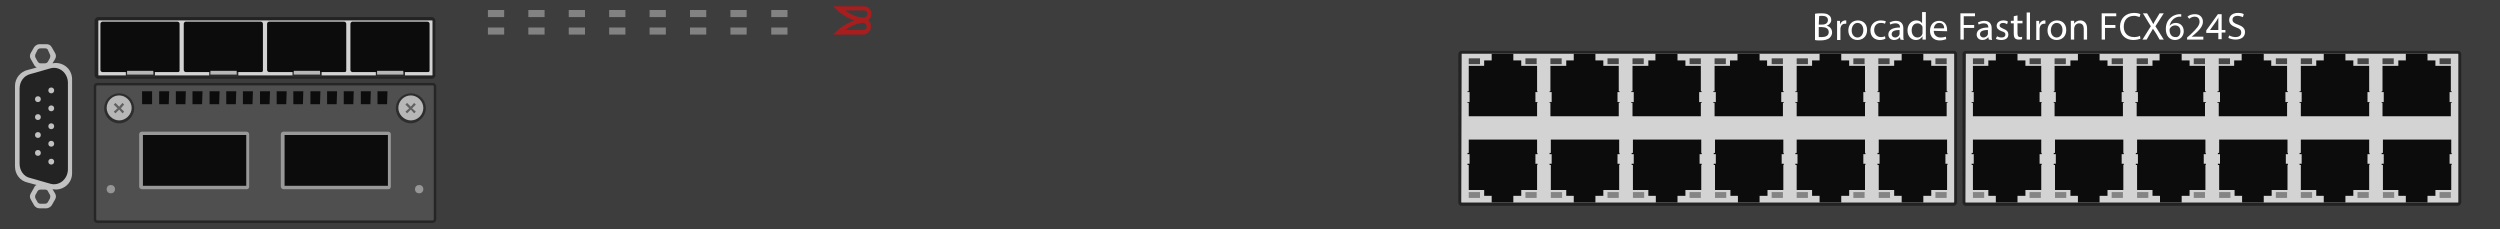 <?xml version="1.0" encoding="utf-8"?>
<!-- Copyright 2022 Virtual Console LLC. All rights reserved. Generator: Adobe Illustrator 26.0.2, SVG Export Plug-In . SVG Version: 6.00 Build 0)  -->
<svg version="1.1" id="Brocade_FCX624S-PREM" xmlns="http://www.w3.org/2000/svg" xmlns:xlink="http://www.w3.org/1999/xlink"
	 x="0px" y="0px" viewBox="0 0 600 55" style="enable-background:new 0 0 600 55;" xml:space="preserve">
<!-- Created by Evgenia -->
<style type="text/css">
	.st0{fill:#3D3D3D;}
	.st1{fill:#D3D3D3;}
	.st2{fill:#232323;}
	.st3{fill:#0C0C0C;}
	.st4{fill:#474747;}
	.st5{fill:#848484;}
	.st6{fill:#2B2B2B;}
	.st7{fill:#B7B7B7;}
	.st8{fill:#C1C1C1;}
	.st9{fill:#444444;}
	.st10{fill:#828282;}
	.st11{fill:#A81D1D;}
	.st12{fill:#FFFFFF;}
	.st13{fill:#4F4F4F;}
	.st14{fill:#262626;}
	.st15{fill:#2D2D2D;}
	.st16{fill:#606060;}
	.st17{fill:#999999;}
	.st18{fill:#969696;}
</style>
<g>
	<rect class="st0" width="600" height="55"/>
	<g>
		<g>
			<path class="st1" d="M468.8,49h-118c-0.3,0-0.5-0.2-0.5-0.5V13c0-0.3,0.2-0.5,0.5-0.5h118.1c0.3,0,0.5,0.2,0.5,0.5v35.5
				C469.3,48.8,469.1,49,468.8,49z"/>
			<path class="st2" d="M468.8,49.4h-118c-0.5,0-0.8-0.4-0.8-0.8V13c0-0.5,0.4-0.8,0.8-0.8h118.1c0.5,0,0.8,0.4,0.8,0.8v35.5
				C469.7,49,469.3,49.4,468.8,49.4z M350.8,12.9C350.7,12.9,350.7,13,350.8,12.9l-0.1,35.6c0,0.1,0.1,0.1,0.1,0.1h118.1
				c0.1,0,0.1-0.1,0.1-0.1V13c0-0.1-0.1-0.1-0.1-0.1H350.8z"/>
		</g>
		<g>
			<g>
				<polygon class="st3" points="467.2,22.1 467.4,22.1 467.4,21.9 467.2,21.9 467.2,15.8 463.5,15.8 463.5,14.5 461.6,14.5 
					461.6,12.9 456.4,12.9 456.4,14.5 454.6,14.5 454.6,15.8 450.8,15.8 450.8,21.9 450.6,21.9 450.6,22.1 450.8,22.1 451.1,22.1 
					451.1,24.5 450.6,24.5 450.6,24.7 450.8,24.7 450.8,27.9 467.2,27.9 467.2,24.7 467.4,24.7 467.4,24.5 466.9,24.5 466.9,22.1 
									"/>
				<g>
					<rect x="450.8" y="14" class="st4" width="2.7" height="1.4"/>
					<rect x="464.5" y="14" class="st4" width="2.7" height="1.4"/>
				</g>
			</g>
			<g>
				<polygon class="st3" points="447.6,22.1 447.7,22.1 447.7,21.9 447.6,21.9 447.6,15.8 443.8,15.8 443.8,14.5 441.9,14.5 
					441.9,12.9 436.7,12.9 436.7,14.5 434.9,14.5 434.9,15.8 431.2,15.8 431.2,21.9 430.9,21.9 430.9,22.1 431.2,22.1 431.4,22.1 
					431.4,24.5 430.9,24.5 430.9,24.7 431.2,24.7 431.2,27.9 447.6,27.9 447.6,24.7 447.7,24.7 447.7,24.5 447.2,24.5 447.2,22.1 
									"/>
				<g>
					<rect x="431.2" y="14" class="st4" width="2.7" height="1.4"/>
					<rect x="444.8" y="14" class="st4" width="2.7" height="1.4"/>
				</g>
			</g>
			<g>
				<polygon class="st3" points="427.9,22.1 428.1,22.1 428.1,21.9 427.9,21.9 427.9,15.8 424.1,15.8 424.1,14.5 422.3,14.5 
					422.3,12.9 417,12.9 417,14.5 415.2,14.5 415.2,15.8 411.5,15.8 411.5,21.9 411.2,21.9 411.2,22.1 411.5,22.1 411.8,22.1 
					411.8,24.5 411.2,24.5 411.2,24.7 411.5,24.7 411.5,27.9 427.9,27.9 427.9,24.7 428.1,24.7 428.1,24.5 427.5,24.5 427.5,22.1 
									"/>
				<g>
					<rect x="411.5" y="14" class="st4" width="2.7" height="1.4"/>
					<rect x="425.2" y="14" class="st4" width="2.7" height="1.4"/>
				</g>
			</g>
			<g>
				<polygon class="st3" points="408.2,22.1 408.4,22.1 408.4,21.9 408.2,21.9 408.2,15.8 404.5,15.8 404.5,14.5 402.6,14.5 
					402.6,12.9 397.3,12.9 397.3,14.5 395.6,14.5 395.6,15.8 391.8,15.8 391.8,21.9 391.5,21.9 391.5,22.1 391.8,22.1 392.1,22.1 
					392.1,24.5 391.5,24.5 391.5,24.7 391.8,24.7 391.8,27.9 408.2,27.9 408.2,24.7 408.4,24.7 408.4,24.5 407.8,24.5 407.8,22.1 
									"/>
				<g>
					<rect x="391.8" y="14" class="st4" width="2.7" height="1.4"/>
					<rect x="405.5" y="14" class="st4" width="2.7" height="1.4"/>
				</g>
			</g>
			<g>
				<polygon class="st3" points="388.5,22.1 388.7,22.1 388.7,21.9 388.5,21.9 388.5,15.8 384.8,15.8 384.8,14.5 382.9,14.5 
					382.9,12.9 377.7,12.9 377.7,14.5 375.9,14.5 375.9,15.8 372.1,15.8 372.1,21.9 371.9,21.9 371.9,22.1 372.1,22.1 372.4,22.1 
					372.4,24.5 371.9,24.5 371.9,24.7 372.1,24.7 372.1,27.9 388.5,27.9 388.5,24.7 388.7,24.7 388.7,24.5 388.2,24.5 388.2,22.1 
									"/>
				<g>
					<rect x="372.1" y="14" class="st4" width="2.7" height="1.4"/>
					<rect x="385.8" y="14" class="st4" width="2.7" height="1.4"/>
				</g>
			</g>
			<g>
				<polygon class="st3" points="368.9,22.1 369,22.1 369,21.9 368.9,21.9 368.9,15.8 365.1,15.8 365.1,14.5 363.2,14.5 363.2,12.9 
					358,12.9 358,14.5 356.2,14.5 356.2,15.8 352.5,15.8 352.5,21.9 352.2,21.9 352.2,22.1 352.5,22.1 352.7,22.1 352.7,24.5 
					352.2,24.5 352.2,24.7 352.5,24.7 352.5,27.9 368.9,27.9 368.9,24.7 369,24.7 369,24.5 368.5,24.5 368.5,22.1 				"/>
				<g>
					<rect x="352.5" y="14" class="st4" width="2.7" height="1.4"/>
					<rect x="366.1" y="14" class="st4" width="2.7" height="1.4"/>
				</g>
			</g>
		</g>
		<g>
			<g>
				<polygon class="st3" points="368.5,39.3 368.5,37 369,37 369,36.7 368.9,36.7 368.9,33.5 352.5,33.5 352.5,36.7 352.2,36.7 
					352.2,37 352.7,37 352.7,39.3 352.5,39.3 352.2,39.3 352.2,39.6 352.5,39.6 352.5,45.6 356.2,45.6 356.2,47 358,47 358,48.6 
					363.2,48.6 363.2,47 365.1,47 365.1,45.6 368.9,45.6 368.9,39.6 369,39.6 369,39.3 368.9,39.3 				"/>
				<g>
					<rect x="352.5" y="46.1" class="st5" width="2.7" height="1.4"/>
					<rect x="366.1" y="46.1" class="st5" width="2.7" height="1.4"/>
				</g>
			</g>
			<g>
				<polygon class="st3" points="388.2,39.3 388.2,37 388.7,37 388.7,36.7 388.6,36.7 388.6,33.5 372.2,33.5 372.2,36.7 371.9,36.7 
					371.9,37 372.4,37 372.4,39.3 372.2,39.3 371.9,39.3 371.9,39.6 372.2,39.6 372.2,45.6 375.9,45.6 375.9,47 377.7,47 
					377.7,48.6 382.9,48.6 382.9,47 384.8,47 384.8,45.6 388.6,45.6 388.6,39.6 388.7,39.6 388.7,39.3 388.6,39.3 				"/>
				<g>
					<rect x="372.2" y="46.1" class="st5" width="2.7" height="1.4"/>
					<rect x="385.8" y="46.1" class="st5" width="2.7" height="1.4"/>
				</g>
			</g>
			<g>
				<polygon class="st3" points="407.9,39.3 407.9,37 408.4,37 408.4,36.7 408.3,36.7 408.3,33.5 391.9,33.5 391.9,36.7 391.6,36.7 
					391.6,37 392.1,37 392.1,39.3 391.9,39.3 391.6,39.3 391.6,39.6 391.9,39.6 391.9,45.6 395.6,45.6 395.6,47 397.4,47 
					397.4,48.6 402.6,48.6 402.6,47 404.5,47 404.5,45.6 408.3,45.6 408.3,39.6 408.4,39.6 408.4,39.3 408.3,39.3 				"/>
				<g>
					<rect x="391.9" y="46.1" class="st5" width="2.7" height="1.4"/>
					<rect x="405.5" y="46.1" class="st5" width="2.7" height="1.4"/>
				</g>
			</g>
			<g>
				<polygon class="st3" points="427.6,39.3 427.6,37 428.1,37 428.1,36.7 428,36.7 428,33.5 411.6,33.5 411.6,36.7 411.3,36.7 
					411.3,37 411.8,37 411.8,39.3 411.6,39.3 411.3,39.3 411.3,39.6 411.6,39.6 411.6,45.6 415.3,45.6 415.3,47 417.1,47 
					417.1,48.6 422.3,48.6 422.3,47 424.2,47 424.2,45.6 428,45.6 428,39.6 428.1,39.6 428.1,39.3 428,39.3 				"/>
				<g>
					<rect x="411.6" y="46.1" class="st5" width="2.7" height="1.4"/>
					<rect x="425.2" y="46.1" class="st5" width="2.7" height="1.4"/>
				</g>
			</g>
			<g>
				<polygon class="st3" points="447.2,39.3 447.2,37 447.7,37 447.7,36.7 447.6,36.7 447.6,33.5 431.2,33.5 431.2,36.7 430.9,36.7 
					430.9,37 431.4,37 431.4,39.3 431.2,39.3 430.9,39.3 430.9,39.6 431.2,39.6 431.2,45.6 434.9,45.6 434.9,47 436.7,47 
					436.7,48.6 441.9,48.6 441.9,47 443.8,47 443.8,45.6 447.6,45.6 447.6,39.6 447.7,39.6 447.7,39.3 447.6,39.3 				"/>
				<g>
					<rect x="431.2" y="46.1" class="st5" width="2.7" height="1.4"/>
					<rect x="444.8" y="46.1" class="st5" width="2.7" height="1.4"/>
				</g>
			</g>
			<g>
				<polygon class="st3" points="466.9,39.3 466.9,37 467.4,37 467.4,36.7 467.3,36.7 467.3,33.5 450.9,33.5 450.9,36.7 450.6,36.7 
					450.6,37 451.1,37 451.1,39.3 450.9,39.3 450.6,39.3 450.6,39.6 450.9,39.6 450.9,45.6 454.6,45.6 454.6,47 456.4,47 
					456.4,48.6 461.6,48.6 461.6,47 463.5,47 463.5,45.6 467.3,45.6 467.3,39.6 467.4,39.6 467.4,39.3 467.3,39.3 				"/>
				<g>
					<rect x="450.9" y="46.1" class="st5" width="2.7" height="1.4"/>
					<rect x="464.5" y="46.1" class="st5" width="2.7" height="1.4"/>
				</g>
			</g>
		</g>
	</g>
	<g>
		<g>
			<path class="st1" d="M589.8,49h-118c-0.3,0-0.5-0.2-0.5-0.5V13c0-0.3,0.2-0.5,0.5-0.5h118.1c0.3,0,0.5,0.2,0.5,0.5v35.5
				C590.3,48.8,590.1,49,589.8,49z"/>
			<path class="st2" d="M589.8,49.4h-118c-0.5,0-0.8-0.4-0.8-0.8V13c0-0.5,0.4-0.8,0.8-0.8h118.1c0.5,0,0.8,0.4,0.8,0.8v35.5
				C590.7,49,590.3,49.4,589.8,49.4z M471.8,12.9C471.7,12.9,471.7,13,471.8,12.9l-0.1,35.6c0,0.1,0.1,0.1,0.1,0.1h118.1
				c0.1,0,0.1-0.1,0.1-0.1V13c0-0.1-0.1-0.1-0.1-0.1H471.8z"/>
		</g>
		<g>
			<g>
				<polygon class="st3" points="588.2,22.1 588.4,22.1 588.4,21.9 588.2,21.9 588.2,15.8 584.5,15.8 584.5,14.5 582.6,14.5 
					582.6,12.9 577.4,12.9 577.4,14.5 575.6,14.5 575.6,15.8 571.8,15.8 571.8,21.9 571.6,21.9 571.6,22.1 571.8,22.1 572.1,22.1 
					572.1,24.5 571.6,24.5 571.6,24.7 571.8,24.7 571.8,27.9 588.2,27.9 588.2,24.7 588.4,24.7 588.4,24.5 587.9,24.5 587.9,22.1 
									"/>
				<g>
					<rect x="571.8" y="14" class="st4" width="2.7" height="1.4"/>
					<rect x="585.5" y="14" class="st4" width="2.7" height="1.4"/>
				</g>
			</g>
			<g>
				<polygon class="st3" points="568.6,22.1 568.7,22.1 568.7,21.9 568.6,21.9 568.6,15.8 564.8,15.8 564.8,14.5 562.9,14.5 
					562.9,12.9 557.7,12.9 557.7,14.5 555.9,14.5 555.9,15.8 552.2,15.8 552.2,21.9 551.9,21.9 551.9,22.1 552.2,22.1 552.4,22.1 
					552.4,24.5 551.9,24.5 551.9,24.7 552.2,24.7 552.2,27.9 568.6,27.9 568.6,24.7 568.7,24.7 568.7,24.5 568.2,24.5 568.2,22.1 
									"/>
				<g>
					<rect x="552.2" y="14" class="st4" width="2.7" height="1.4"/>
					<rect x="565.8" y="14" class="st4" width="2.7" height="1.4"/>
				</g>
			</g>
			<g>
				<polygon class="st3" points="548.9,22.1 549.1,22.1 549.1,21.9 548.9,21.9 548.9,15.8 545.1,15.8 545.1,14.5 543.3,14.5 
					543.3,12.9 538,12.9 538,14.5 536.2,14.5 536.2,15.8 532.5,15.8 532.5,21.9 532.2,21.9 532.2,22.1 532.5,22.1 532.8,22.1 
					532.8,24.5 532.2,24.5 532.2,24.7 532.5,24.7 532.5,27.9 548.9,27.9 548.9,24.7 549.1,24.7 549.1,24.5 548.5,24.5 548.5,22.1 
									"/>
				<g>
					<rect x="532.5" y="14" class="st4" width="2.7" height="1.4"/>
					<rect x="546.2" y="14" class="st4" width="2.7" height="1.4"/>
				</g>
			</g>
			<g>
				<polygon class="st3" points="529.2,22.1 529.4,22.1 529.4,21.9 529.2,21.9 529.2,15.8 525.5,15.8 525.5,14.5 523.6,14.5 
					523.6,12.9 518.3,12.9 518.3,14.5 516.6,14.5 516.6,15.8 512.8,15.8 512.8,21.9 512.5,21.9 512.5,22.1 512.8,22.1 513.1,22.1 
					513.1,24.5 512.5,24.5 512.5,24.7 512.8,24.7 512.8,27.9 529.2,27.9 529.2,24.7 529.4,24.7 529.4,24.5 528.8,24.5 528.8,22.1 
									"/>
				<g>
					<rect x="512.8" y="14" class="st4" width="2.7" height="1.4"/>
					<rect x="526.5" y="14" class="st4" width="2.7" height="1.4"/>
				</g>
			</g>
			<g>
				<polygon class="st3" points="509.5,22.1 509.7,22.1 509.7,21.9 509.5,21.9 509.5,15.8 505.8,15.8 505.8,14.5 503.9,14.5 
					503.9,12.9 498.7,12.9 498.7,14.5 496.9,14.5 496.9,15.8 493.1,15.8 493.1,21.9 492.9,21.9 492.9,22.1 493.1,22.1 493.4,22.1 
					493.4,24.5 492.9,24.5 492.9,24.7 493.1,24.7 493.1,27.9 509.5,27.9 509.5,24.7 509.7,24.7 509.7,24.5 509.2,24.5 509.2,22.1 
									"/>
				<g>
					<rect x="493.1" y="14" class="st4" width="2.7" height="1.4"/>
					<rect x="506.8" y="14" class="st4" width="2.7" height="1.4"/>
				</g>
			</g>
			<g>
				<polygon class="st3" points="489.9,22.1 490,22.1 490,21.9 489.9,21.9 489.9,15.8 486.1,15.8 486.1,14.5 484.2,14.5 484.2,12.9 
					479,12.9 479,14.5 477.2,14.5 477.2,15.8 473.5,15.8 473.5,21.9 473.2,21.9 473.2,22.1 473.5,22.1 473.7,22.1 473.7,24.5 
					473.2,24.5 473.2,24.7 473.5,24.7 473.5,27.9 489.9,27.9 489.9,24.7 490,24.7 490,24.5 489.5,24.5 489.5,22.1 				"/>
				<g>
					<rect x="473.5" y="14" class="st4" width="2.7" height="1.4"/>
					<rect x="487.1" y="14" class="st4" width="2.7" height="1.4"/>
				</g>
			</g>
		</g>
		<g>
			<g>
				<polygon class="st3" points="489.5,39.3 489.5,37 490,37 490,36.7 489.9,36.7 489.9,33.5 473.5,33.5 473.5,36.7 473.2,36.7 
					473.2,37 473.7,37 473.7,39.3 473.5,39.3 473.2,39.3 473.2,39.6 473.5,39.6 473.5,45.6 477.2,45.6 477.2,47 479,47 479,48.6 
					484.2,48.6 484.2,47 486.1,47 486.1,45.6 489.9,45.6 489.9,39.6 490,39.6 490,39.3 489.9,39.3 				"/>
				<g>
					<rect x="473.5" y="46.1" class="st5" width="2.7" height="1.4"/>
					<rect x="487.1" y="46.1" class="st5" width="2.7" height="1.4"/>
				</g>
			</g>
			<g>
				<polygon class="st3" points="509.2,39.3 509.2,37 509.7,37 509.7,36.7 509.6,36.7 509.6,33.5 493.2,33.5 493.2,36.7 492.9,36.7 
					492.9,37 493.4,37 493.4,39.3 493.2,39.3 492.9,39.3 492.9,39.6 493.2,39.6 493.2,45.6 496.9,45.6 496.9,47 498.7,47 
					498.7,48.6 503.9,48.6 503.9,47 505.8,47 505.8,45.6 509.6,45.6 509.6,39.6 509.7,39.6 509.7,39.3 509.6,39.3 				"/>
				<g>
					<rect x="493.2" y="46.1" class="st5" width="2.7" height="1.4"/>
					<rect x="506.8" y="46.1" class="st5" width="2.7" height="1.4"/>
				</g>
			</g>
			<g>
				<polygon class="st3" points="528.9,39.3 528.9,37 529.4,37 529.4,36.7 529.3,36.7 529.3,33.5 512.9,33.5 512.9,36.7 512.6,36.7 
					512.6,37 513.1,37 513.1,39.3 512.9,39.3 512.6,39.3 512.6,39.6 512.9,39.6 512.9,45.6 516.6,45.6 516.6,47 518.4,47 
					518.4,48.6 523.6,48.6 523.6,47 525.5,47 525.5,45.6 529.3,45.6 529.3,39.6 529.4,39.6 529.4,39.3 529.3,39.3 				"/>
				<g>
					<rect x="512.9" y="46.1" class="st5" width="2.7" height="1.4"/>
					<rect x="526.5" y="46.1" class="st5" width="2.7" height="1.4"/>
				</g>
			</g>
			<g>
				<polygon class="st3" points="548.6,39.3 548.6,37 549.1,37 549.1,36.7 549,36.7 549,33.5 532.6,33.5 532.6,36.7 532.3,36.7 
					532.3,37 532.8,37 532.8,39.3 532.6,39.3 532.3,39.3 532.3,39.6 532.6,39.6 532.6,45.6 536.3,45.6 536.3,47 538.1,47 
					538.1,48.6 543.3,48.6 543.3,47 545.2,47 545.2,45.6 549,45.6 549,39.6 549.1,39.6 549.1,39.3 549,39.3 				"/>
				<g>
					<rect x="532.6" y="46.1" class="st5" width="2.7" height="1.4"/>
					<rect x="546.2" y="46.1" class="st5" width="2.7" height="1.4"/>
				</g>
			</g>
			<g>
				<polygon class="st3" points="568.2,39.3 568.2,37 568.7,37 568.7,36.7 568.6,36.7 568.6,33.5 552.2,33.5 552.2,36.7 551.9,36.7 
					551.9,37 552.4,37 552.4,39.3 552.2,39.3 551.9,39.3 551.9,39.6 552.2,39.6 552.2,45.6 555.9,45.6 555.9,47 557.7,47 
					557.7,48.6 562.9,48.6 562.9,47 564.8,47 564.8,45.6 568.6,45.6 568.6,39.6 568.7,39.6 568.7,39.3 568.6,39.3 				"/>
				<g>
					<rect x="552.2" y="46.1" class="st5" width="2.7" height="1.4"/>
					<rect x="565.8" y="46.1" class="st5" width="2.7" height="1.4"/>
				</g>
			</g>
			<g>
				<polygon class="st3" points="587.9,39.3 587.9,37 588.4,37 588.4,36.7 588.3,36.7 588.3,33.5 571.9,33.5 571.9,36.7 571.6,36.7 
					571.6,37 572.1,37 572.1,39.3 571.9,39.3 571.6,39.3 571.6,39.6 571.9,39.6 571.9,45.6 575.6,45.6 575.6,47 577.4,47 
					577.4,48.6 582.6,48.6 582.6,47 584.5,47 584.5,45.6 588.3,45.6 588.3,39.6 588.4,39.6 588.4,39.3 588.3,39.3 				"/>
				<g>
					<rect x="571.9" y="46.1" class="st5" width="2.7" height="1.4"/>
					<rect x="585.5" y="46.1" class="st5" width="2.7" height="1.4"/>
				</g>
			</g>
		</g>
	</g>
	<g>
		<g>
			<path class="st1" d="M103.6,18.5h-80c-0.3,0-0.5-0.2-0.5-0.5V5c0-0.3,0.2-0.5,0.5-0.5h80c0.3,0,0.5,0.2,0.5,0.5v13
				C104.2,18.3,103.9,18.5,103.6,18.5z"/>
			<path class="st2" d="M103.6,18.9h-80c-0.5,0-0.9-0.4-0.9-0.9V5c0-0.5,0.4-0.9,0.9-0.9h80c0.5,0,0.9,0.4,0.9,0.9v13
				C104.5,18.5,104.1,18.9,103.6,18.9z M23.7,4.9c-0.1,0-0.1,0.1-0.1,0.1v13c0,0.1,0.1,0.1,0.1,0.1h80c0.1,0,0.1-0.1,0.1-0.1V5
				c0-0.1-0.1-0.1-0.1-0.1H23.7z"/>
		</g>
		<g>
			<g>
				<rect x="90.2" y="17" class="st6" width="7" height="1.5"/>
				<path class="st3" d="M103.1,16.8V5.7c0-0.2-0.2-0.5-0.5-0.5h-18c-0.2,0-0.5,0.2-0.5,0.5v11.1c0,0.2,0.2,0.5,0.5,0.5h18.1
					C103.1,17.3,103.1,17,103.1,16.8z"/>
				<rect x="90.5" y="17" class="st7" width="6.3" height="0.9"/>
			</g>
			<g>
				<rect x="70.2" y="17" class="st6" width="7" height="1.5"/>
				<path class="st3" d="M83.1,16.8V5.7c0-0.2-0.2-0.5-0.5-0.5h-18c-0.2,0-0.5,0.2-0.5,0.5v11.1c0,0.2,0.2,0.5,0.5,0.5h18.1
					C83.1,17.3,83.1,17,83.1,16.8z"/>
				<rect x="70.5" y="17" class="st7" width="6.3" height="0.9"/>
			</g>
			<g>
				<rect x="50.2" y="17" class="st6" width="7" height="1.5"/>
				<path class="st3" d="M63.1,16.8V5.7c0-0.2-0.2-0.5-0.5-0.5h-18c-0.2,0-0.5,0.2-0.5,0.5v11.1c0,0.2,0.2,0.5,0.5,0.5h18.1
					C63.1,17.3,63.1,17,63.1,16.8z"/>
				<rect x="50.5" y="17" class="st7" width="6.3" height="0.9"/>
			</g>
			<g>
				<rect x="30.2" y="17" class="st6" width="7" height="1.5"/>
				<path class="st3" d="M43.1,16.8V5.7c0-0.2-0.2-0.5-0.5-0.5h-18c-0.2,0-0.5,0.2-0.5,0.5v11.1c0,0.2,0.2,0.5,0.5,0.5h18.1
					C43.1,17.3,43.1,17,43.1,16.8z"/>
				<rect x="30.5" y="17" class="st7" width="6.3" height="0.9"/>
			</g>
		</g>
	</g>
	<g>
		<path class="st8" d="M12.4,49.3l0.8-1.4c0.3-0.5,0.3-1,0-1.5l-0.6-1c2.4,0.5,4.7-1.3,4.7-3.8V19c0-2.5-2.3-4.3-4.7-3.8l0.6-1
			c0.3-0.5,0.3-1,0-1.5l-0.8-1.4c-0.3-0.5-0.7-0.7-1.3-0.7H9.5c-0.5,0-1,0.3-1.3,0.7l-0.8,1.4c-0.3,0.5-0.3,1,0,1.5l0.8,1.4
			c0.1,0.3,0.4,0.4,0.6,0.6l-2.2,0.6c-1.7,0.4-3,2-3,3.8V40c0,1.8,1.2,3.4,3,3.8l2.2,0.6c-0.3,0.1-0.5,0.3-0.6,0.6l-0.8,1.4
			c-0.3,0.5-0.3,1,0,1.5l0.8,1.4C8.5,49.7,8.9,50,9.5,50h1.6C11.6,50,12.1,49.7,12.4,49.3z"/>
		<g>
			<path class="st2" d="M4.7,39.3v-18c0-1.7,1-3.1,2.5-3.5l4.9-1.4c2.1-0.6,4.2,1.1,4.2,3.5v20.7c0,2.4-2.1,4.1-4.2,3.5l-4.9-1.4
				C5.7,42.4,4.7,40.9,4.7,39.3z"/>
			<g>
				<circle class="st8" cx="12.3" cy="21.7" r="0.7"/>
				<circle class="st8" cx="12.3" cy="26" r="0.7"/>
				<circle class="st8" cx="12.3" cy="30.3" r="0.7"/>
				<circle class="st8" cx="12.3" cy="34.5" r="0.7"/>
				<circle class="st8" cx="12.3" cy="38.8" r="0.7"/>
			</g>
			<g>
				<circle class="st8" cx="9.1" cy="23.8" r="0.7"/>
				<circle class="st8" cx="9.1" cy="28.1" r="0.7"/>
				<circle class="st8" cx="9.1" cy="32.4" r="0.7"/>
				<circle class="st8" cx="9.1" cy="36.7" r="0.7"/>
			</g>
		</g>
		<path class="st9" d="M9.7,15.2h1.1c0.3,0,0.6-0.2,0.7-0.4l0.5-0.9c0.1-0.3,0.1-0.6,0-0.8L11.5,12c-0.1-0.3-0.4-0.4-0.7-0.4H9.7
			c-0.3,0-0.6,0.2-0.7,0.4l-0.5,1c-0.1,0.3-0.1,0.6,0,0.8L9,14.7C9.2,15,9.4,15.2,9.7,15.2z"/>
		<path class="st9" d="M9.7,48.9h1.1c0.3,0,0.6-0.2,0.7-0.4l0.5-0.9c0.1-0.3,0.1-0.6,0-0.8l-0.5-0.9c-0.1-0.3-0.4-0.4-0.7-0.4H9.7
			c-0.3,0-0.6,0.2-0.7,0.4l-0.5,0.9c-0.1,0.3-0.1,0.6,0,0.8L9,48.5C9.1,48.7,9.4,48.9,9.7,48.9z"/>
	</g>
	<g>
		<g>
			<g>
				<rect x="185.1" y="2.4" class="st10" width="3.9" height="1.7"/>
			</g>
			<g>
				<rect x="175.3" y="2.4" class="st10" width="3.9" height="1.7"/>
			</g>
			<g>
				<rect x="165.6" y="2.4" class="st10" width="3.9" height="1.7"/>
			</g>
			<g>
				<rect x="155.9" y="2.4" class="st10" width="3.9" height="1.7"/>
			</g>
			<g>
				<rect x="146.2" y="2.4" class="st10" width="3.9" height="1.7"/>
			</g>
			<g>
				<rect x="136.5" y="2.4" class="st10" width="3.9" height="1.7"/>
			</g>
			<g>
				<rect x="126.8" y="2.4" class="st10" width="3.9" height="1.7"/>
			</g>
			<g>
				<rect x="117.1" y="2.4" class="st10" width="3.9" height="1.7"/>
			</g>
		</g>
		<g>
			<g>
				<rect x="185.1" y="6.6" class="st10" width="3.9" height="1.7"/>
			</g>
			<g>
				<rect x="175.3" y="6.6" class="st10" width="3.9" height="1.7"/>
			</g>
			<g>
				<rect x="165.6" y="6.6" class="st10" width="3.9" height="1.7"/>
			</g>
			<g>
				<rect x="155.9" y="6.6" class="st10" width="3.9" height="1.7"/>
			</g>
			<g>
				<rect x="146.2" y="6.6" class="st10" width="3.9" height="1.7"/>
			</g>
			<g>
				<rect x="136.5" y="6.6" class="st10" width="3.9" height="1.7"/>
			</g>
			<g>
				<rect x="126.8" y="6.6" class="st10" width="3.9" height="1.7"/>
			</g>
			<g>
				<rect x="117.1" y="6.6" class="st10" width="3.9" height="1.7"/>
			</g>
		</g>
	</g>
	<path class="st11" d="M205,4.9c-2-0.7-3.6-1.9-5.1-3.4c0,0,0,0,0.1,0c2.4,0,4.9,0,7.3,0c0.9,0,1.7,0.7,1.8,1.5
		c0.1,0.7-0.1,1.2-0.5,1.7c0,0,0,0-0.1,0.1c0,0,0,0-0.1,0.1l0,0c0.4,0.3,0.6,0.7,0.6,1.2c0.1,0.8-0.2,1.5-0.9,1.9
		c-0.3,0.2-0.6,0.3-0.9,0.3c-2.4,0-4.9,0-7.3,0l0,0C201.4,6.8,203.1,5.6,205,4.9z M202.8,7.2L202.8,7.2L202.8,7.2c1.5,0,2.9,0,4.4,0
		h0.1c0.5-0.1,0.8-0.5,0.7-1c-0.1-0.4-0.4-0.7-0.8-0.7c-0.3,0-0.6,0-0.9,0.1c-0.6,0.1-1.1,0.3-1.6,0.5
		C204.1,6.4,203.4,6.8,202.8,7.2L202.8,7.2z M202.8,2.5L202.8,2.5C202.8,2.5,202.8,2.6,202.8,2.5c0.5,0.4,1,0.6,1.5,0.9
		c0.8,0.4,1.7,0.8,2.7,0.8c0.2,0,0.3,0,0.5,0c0.4-0.1,0.7-0.5,0.7-1c-0.1-0.4-0.4-0.7-0.9-0.7C205.7,2.5,204.3,2.5,202.8,2.5
		L202.8,2.5z"/>
	<g>
		<path class="st12" d="M435.7,3.3c0.4-0.1,0.9-0.1,1.5-0.1c0.8,0,1.4,0.1,1.8,0.5c0.3,0.2,0.5,0.6,0.5,1.1c0,0.6-0.4,1.1-1.1,1.4
			l0,0c0.6,0.1,1.3,0.6,1.3,1.6c0,0.5-0.2,0.9-0.6,1.3c-0.5,0.4-1.2,0.6-2.2,0.6c-0.6,0-1,0-1.3-0.1V3.3H435.7z M436.5,5.9h0.8
			c0.9,0,1.4-0.4,1.4-1.1s-0.6-1-1.4-1c-0.4,0-0.6,0-0.7,0.1L436.5,5.9L436.5,5.9z M436.5,8.9c0.2,0,0.4,0,0.7,0
			c0.9,0,1.7-0.3,1.7-1.2s-0.8-1.2-1.7-1.2h-0.7V8.9z"/>
		<path class="st12" d="M440.9,6.4c0-0.5,0-1,0-1.4h0.7v0.9l0,0c0.2-0.6,0.7-1,1.3-1c0.1,0,0.2,0,0.2,0v0.8c-0.1,0-0.2,0-0.3,0
			c-0.6,0-1,0.4-1.1,1.1c0,0.1,0,0.2,0,0.4v2.4h-0.8L440.9,6.4L440.9,6.4z"/>
		<path class="st12" d="M448.1,7.2c0,1.7-1.2,2.4-2.3,2.4c-1.3,0-2.2-0.9-2.2-2.3c0-1.5,1-2.4,2.3-2.4
			C447.2,4.9,448.1,5.8,448.1,7.2z M444.4,7.3c0,1,0.6,1.7,1.4,1.7s1.4-0.7,1.4-1.8c0-0.8-0.4-1.7-1.4-1.7
			C444.9,5.5,444.4,6.4,444.4,7.3z"/>
		<path class="st12" d="M452.5,9.3c-0.2,0.1-0.7,0.3-1.3,0.3c-1.4,0-2.3-0.9-2.3-2.3s1-2.4,2.5-2.4c0.5,0,0.9,0.1,1.2,0.2l-0.2,0.6
			c-0.2-0.1-0.5-0.2-1-0.2c-1.1,0-1.6,0.8-1.6,1.7c0,1,0.7,1.7,1.6,1.7c0.5,0,0.8-0.1,1-0.2L452.5,9.3z"/>
		<path class="st12" d="M456.1,9.5L456,8.9l0,0c-0.3,0.4-0.8,0.7-1.4,0.7c-0.9,0-1.4-0.6-1.4-1.3c0-1.1,1-1.7,2.8-1.7l0,0
			c0-0.4-0.1-1-1.1-1c-0.4,0-0.9,0.1-1.2,0.3l-0.2-0.5c0.4-0.2,0.9-0.4,1.5-0.4c1.4,0,1.8,0.9,1.8,1.8v1.7c0,0.4,0,0.8,0.1,1.1
			L456.1,9.5L456.1,9.5L456.1,9.5z M456,7.2c-0.9,0-2,0.1-2,1c0,0.5,0.4,0.8,0.8,0.8c0.6,0,1-0.4,1.1-0.8c0-0.1,0-0.2,0-0.3V7.2H456
			z"/>
		<path class="st12" d="M462.2,2.9v5.4c0,0.4,0,0.9,0,1.2h-0.8V8.7l0,0c-0.3,0.5-0.8,0.9-1.6,0.9c-1.1,0-2-0.9-2-2.3
			c0-1.5,1-2.4,2.1-2.4c0.7,0,1.2,0.3,1.4,0.7l0,0V2.9H462.2z M461.4,6.8c0-0.1,0-0.2,0-0.3c-0.1-0.5-0.6-0.9-1.2-0.9
			c-0.9,0-1.4,0.7-1.4,1.7c0,0.9,0.5,1.7,1.4,1.7c0.6,0,1.1-0.4,1.2-1c0-0.1,0-0.2,0-0.4V6.8z"/>
		<path class="st12" d="M464.1,7.4c0,1.1,0.8,1.6,1.6,1.6c0.6,0,1-0.1,1.3-0.2l0.1,0.6c-0.3,0.1-0.8,0.3-1.6,0.3
			c-1.4,0-2.3-0.9-2.3-2.3S464,5,465.4,5c1.5,0,1.9,1.3,1.9,2.1c0,0.2,0,0.3,0,0.4L464.1,7.4L464.1,7.4L464.1,7.4z M466.6,6.8
			c0-0.5-0.2-1.3-1.2-1.3c-0.9,0-1.2,0.8-1.3,1.3H466.6z"/>
		<path class="st12" d="M470.5,3.2h3.5v0.7h-2.7V6h2.5v0.7h-2.5v2.8h-0.8V3.2z"/>
		<path class="st12" d="M477.3,9.5l-0.1-0.6l0,0c-0.3,0.4-0.8,0.7-1.4,0.7c-0.9,0-1.4-0.6-1.4-1.3c0-1.1,1-1.7,2.8-1.7l0,0
			c0-0.4-0.1-1-1.1-1c-0.4,0-0.9,0.1-1.2,0.3l-0.2-0.5c0.4-0.2,0.9-0.4,1.5-0.4c1.4,0,1.8,0.9,1.8,1.8v1.7c0,0.4,0,0.8,0.1,1.1
			L477.3,9.5L477.3,9.5L477.3,9.5z M477.2,7.2c-0.9,0-2,0.1-2,1c0,0.5,0.4,0.8,0.8,0.8c0.6,0,1-0.4,1.1-0.8c0-0.1,0-0.2,0-0.3V7.2
			H477.2z"/>
		<path class="st12" d="M479.3,8.7c0.3,0.2,0.7,0.3,1.1,0.3c0.6,0,0.9-0.3,0.9-0.7c0-0.4-0.2-0.6-0.9-0.8c-0.8-0.3-1.2-0.7-1.2-1.3
			c0-0.7,0.6-1.3,1.6-1.3c0.5,0,0.9,0.1,1.1,0.3l-0.2,0.6c-0.2-0.1-0.5-0.3-1-0.3s-0.8,0.3-0.8,0.6c0,0.4,0.3,0.5,0.9,0.8
			c0.8,0.3,1.2,0.7,1.2,1.4c0,0.8-0.6,1.3-1.7,1.3c-0.5,0-1-0.1-1.3-0.3L479.3,8.7z"/>
		<path class="st12" d="M484.2,3.7V5h1.2v0.6h-1.2V8c0,0.6,0.2,0.9,0.6,0.9c0.2,0,0.4,0,0.5-0.1v0.6c-0.2,0.1-0.4,0.1-0.8,0.1
			s-0.7-0.1-0.9-0.3c-0.2-0.2-0.3-0.6-0.3-1.2V5.6h-0.7V5h0.7V3.9L484.2,3.7z"/>
		<path class="st12" d="M486.4,9.5V3h0.8v6.5H486.4z"/>
		<path class="st12" d="M488.7,6.4c0-0.5,0-1,0-1.4h0.7v0.9l0,0c0.2-0.6,0.7-1,1.3-1c0.1,0,0.2,0,0.2,0v0.8c-0.1,0-0.2,0-0.3,0
			c-0.6,0-1,0.4-1.1,1.1c0,0.1,0,0.2,0,0.4v2.4h-0.8L488.7,6.4L488.7,6.4z"/>
		<path class="st12" d="M495.9,7.2c0,1.7-1.2,2.4-2.3,2.4c-1.3,0-2.2-0.9-2.2-2.3c0-1.5,1-2.4,2.3-2.4C495,4.9,495.9,5.8,495.9,7.2z
			 M492.2,7.3c0,1,0.6,1.7,1.4,1.7s1.4-0.7,1.4-1.8c0-0.8-0.4-1.7-1.4-1.7C492.7,5.5,492.2,6.4,492.2,7.3z"/>
		<path class="st12" d="M497,6.2c0-0.5,0-0.8,0-1.2h0.8v0.7l0,0c0.2-0.4,0.8-0.8,1.5-0.8c0.6,0,1.6,0.4,1.6,1.9v2.7h-0.8V6.9
			c0-0.7-0.3-1.3-1.1-1.3c-0.6,0-1,0.4-1.1,0.8c0,0.1-0.1,0.2-0.1,0.4v2.7H497V6.2z"/>
		<path class="st12" d="M504.4,3.2h3.5v0.7h-2.7V6h2.5v0.7h-2.5v2.8h-0.8V3.2z"/>
		<path class="st12" d="M513.7,9.3c-0.3,0.1-0.9,0.3-1.7,0.3c-1.8,0-3.2-1.1-3.2-3.2c0-2,1.4-3.3,3.4-3.3c0.8,0,1.3,0.2,1.5,0.3
			l-0.2,0.7c-0.3-0.1-0.8-0.3-1.3-0.3c-1.5,0-2.5,0.9-2.5,2.6c0,1.5,0.9,2.5,2.5,2.5c0.5,0,1-0.1,1.4-0.3L513.7,9.3z"/>
		<path class="st12" d="M518.3,9.5l-0.8-1.4c-0.3-0.5-0.6-0.9-0.8-1.2l0,0c-0.2,0.4-0.4,0.7-0.7,1.2l-0.8,1.4h-1l2-3.2l-1.9-3.1h1
			l0.9,1.5c0.2,0.4,0.4,0.7,0.6,1.1l0,0c0.2-0.4,0.3-0.7,0.6-1.1l0.9-1.5h1l-2,3.1l2,3.2H518.3z"/>
		<path class="st12" d="M523.5,4c-0.2,0-0.4,0-0.6,0c-1.3,0.2-2,1.2-2.2,2.2l0,0c0.3-0.4,0.8-0.7,1.5-0.7c1.1,0,1.9,0.8,1.9,2
			c0,1.1-0.8,2.1-2.1,2.1s-2.2-1-2.2-2.6c0-1.2,0.4-2.1,1.1-2.7c0.5-0.5,1.2-0.8,2-0.9c0.3,0,0.5,0,0.6,0V4L523.5,4z M523.3,7.5
			c0-0.9-0.5-1.4-1.3-1.4c-0.5,0-1,0.3-1.2,0.7c-0.1,0.1-0.1,0.2-0.1,0.4c0,1,0.5,1.7,1.4,1.7C522.8,9,523.3,8.4,523.3,7.5z"/>
		<path class="st12" d="M524.9,9.5V9l0.7-0.6c1.6-1.5,2.3-2.3,2.3-3.2c0-0.6-0.3-1.2-1.2-1.2c-0.6,0-1,0.3-1.3,0.5L525,4
			c0.4-0.4,1.1-0.6,1.8-0.6c1.3,0,1.9,0.9,1.9,1.8c0,1.1-0.8,2-2.2,3.2L526,8.8l0,0h2.8v0.7H524.9z"/>
		<path class="st12" d="M532.4,9.5V7.9h-2.9V7.3l2.8-3.9h0.9v3.8h0.9v0.6h-0.9v1.6h-0.8V9.5z M532.4,7.2v-2c0-0.3,0-0.6,0-1l0,0
			c-0.2,0.4-0.3,0.6-0.5,0.9l-1.5,2.1l0,0H532.4z"/>
		<path class="st12" d="M535,8.5c0.4,0.2,0.9,0.4,1.5,0.4c0.9,0,1.4-0.4,1.4-1.1c0-0.6-0.3-0.9-1.2-1.2c-1.1-0.4-1.7-0.9-1.7-1.8
			c0-1,0.8-1.7,2.1-1.7c0.7,0,1.1,0.1,1.4,0.3l-0.2,0.7C538,4,537.5,3.8,537,3.8c-0.9,0-1.2,0.5-1.2,0.9c0,0.6,0.4,0.9,1.3,1.2
			c1.1,0.4,1.7,0.9,1.7,1.8c0,1-0.7,1.8-2.3,1.8c-0.6,0-1.3-0.2-1.7-0.4L535,8.5z"/>
	</g>
	<g>
		<g>
			<g>
				<path class="st13" d="M103.9,53.2H23.3c-0.3,0-0.5-0.2-0.5-0.5v-32c0-0.3,0.2-0.5,0.5-0.5h80.6c0.3,0,0.5,0.2,0.5,0.5v32
					C104.4,53,104.2,53.2,103.9,53.2z"/>
				<path class="st14" d="M103.9,53.5H23.3c-0.4,0-0.8-0.3-0.8-0.8v-32c0-0.4,0.3-0.8,0.8-0.8h80.6c0.4,0,0.8,0.3,0.8,0.8v32
					C104.7,53.1,104.3,53.5,103.9,53.5z M23.3,20.5c-0.1,0-0.2,0.1-0.2,0.2v32c0,0.1,0.1,0.2,0.2,0.2h80.6c0.1,0,0.2-0.1,0.2-0.2
					v-32c0-0.1-0.1-0.2-0.2-0.2C103.9,20.5,23.3,20.5,23.3,20.5z"/>
			</g>
			<g>
				<g>
					<circle class="st7" cx="28.6" cy="26" r="3.3"/>
					<path class="st15" d="M28.6,29.6c-2,0-3.6-1.6-3.6-3.6s1.6-3.6,3.6-3.6s3.6,1.6,3.6,3.6C32.2,27.9,30.6,29.6,28.6,29.6z
						 M28.6,22.9c-1.7,0-3,1.4-3,3s1.4,3,3,3s3-1.4,3-3S30.2,22.9,28.6,22.9z"/>
				</g>
				<polygon class="st16" points="29.8,25.1 29.4,24.7 28.6,25.6 27.7,24.7 27.3,25.1 28.2,26 27.3,26.8 27.7,27.2 28.6,26.3 
					29.4,27.2 29.8,26.8 29,26 				"/>
			</g>
			<g>
				<g>
					<circle class="st7" cx="98.6" cy="26" r="3.3"/>
					<path class="st15" d="M98.6,29.6c-2,0-3.6-1.6-3.6-3.6s1.6-3.6,3.6-3.6s3.6,1.6,3.6,3.6C102.2,27.9,100.5,29.6,98.6,29.6z
						 M98.6,22.9c-1.7,0-3,1.4-3,3s1.4,3,3,3c1.7,0,3-1.4,3-3S100.2,22.9,98.6,22.9z"/>
				</g>
				<polygon class="st16" points="99.8,25.1 99.4,24.7 98.6,25.6 97.7,24.7 97.3,25.1 98.2,26 97.3,26.8 97.7,27.2 98.6,26.3 
					99.4,27.2 99.8,26.8 98.9,26 				"/>
			</g>
			<g>
				<g>
					<path class="st3" d="M92.9,25h-2.2h-0.1v-3.1c0,0,0,0,0.1,0h2.2H93L92.9,25L92.9,25z"/>
				</g>
				<g>
					<path class="st3" d="M88.9,25h-2.2h-0.1v-3.1c0,0,0,0,0.1,0h2.2H89L88.9,25L88.9,25z"/>
				</g>
				<g>
					<path class="st3" d="M84.8,25h-2.2h-0.1v-3.1c0,0,0,0,0.1,0h2.2h0.1L84.8,25C84.9,25,84.9,25,84.8,25z"/>
				</g>
				<g>
					<path class="st3" d="M80.8,25h-2.2h-0.1v-3.1c0,0,0,0,0.1,0h2.2h0.1L80.8,25C80.9,25,80.8,25,80.8,25z"/>
				</g>
				<g>
					<path class="st3" d="M76.8,25h-2.2h-0.1v-3.1c0,0,0,0,0.1,0h2.2h0.1L76.8,25L76.8,25z"/>
				</g>
				<g>
					<path class="st3" d="M72.7,25h-2.2h-0.1v-3.1c0,0,0,0,0.1,0h2.2h0.1L72.7,25C72.8,25,72.8,25,72.7,25z"/>
				</g>
				<g>
					<path class="st3" d="M68.7,25h-2.2h-0.1v-3.1c0,0,0,0,0.1,0h2.2h0.1L68.7,25C68.8,25,68.7,25,68.7,25z"/>
				</g>
				<g>
					<path class="st3" d="M64.7,25h-2.2h-0.1v-3.1c0,0,0,0,0.1,0h2.2h0.1L64.7,25L64.7,25z"/>
				</g>
				<g>
					<path class="st3" d="M60.6,25h-2.2h-0.1v-3.1c0,0,0,0,0.1,0h2.2h0.1L60.6,25C60.7,25,60.7,25,60.6,25z"/>
				</g>
				<g>
					<path class="st3" d="M56.6,25h-2.2h-0.1v-3.1c0,0,0,0,0.1,0h2.2h0.1L56.6,25C56.7,25,56.6,25,56.6,25z"/>
				</g>
				<g>
					<path class="st3" d="M52.6,25h-2.2h-0.1v-3.1c0,0,0,0,0.1,0h2.2h0.1L52.6,25L52.6,25z"/>
				</g>
				<g>
					<path class="st3" d="M48.5,25h-2.2h-0.1v-3.1c0,0,0,0,0.1,0h2.2h0.1L48.5,25C48.6,25,48.6,25,48.5,25z"/>
				</g>
				<g>
					<path class="st3" d="M44.5,25h-2.2h-0.1v-3.1c0,0,0,0,0.1,0h2.2h0.1L44.5,25C44.6,25,44.5,25,44.5,25z"/>
				</g>
				<g>
					<path class="st3" d="M40.5,25h-2.2h-0.1v-3.1c0,0,0,0,0.1,0h2.2h0.1L40.5,25L40.5,25z"/>
				</g>
				<g>
					<path class="st3" d="M36.5,25h-2.3h-0.1v-3.1c0,0,0,0,0.1,0h2.2h0.1V25L36.5,25z"/>
				</g>
			</g>
		</g>
		<g>
			<g>
				<path class="st3" d="M59.3,45H34c-0.1,0-0.2-0.1-0.2-0.2V32.1c0-0.1,0.1-0.2,0.2-0.2h25.2c0.1,0,0.2,0.1,0.2,0.2v12.7
					C59.4,44.9,59.4,45,59.3,45z"/>
				<path class="st17" d="M59.3,45.4H34c-0.3,0-0.6-0.3-0.6-0.6V32.2c0-0.3,0.3-0.6,0.6-0.6h25.2c0.3,0,0.6,0.3,0.6,0.6v12.6
					C59.8,45.1,59.6,45.4,59.3,45.4z M34.3,44.6h24.8V32.4H34.3V44.6z"/>
			</g>
			<g>
				<path class="st3" d="M93.3,45H68c-0.1,0-0.2-0.1-0.2-0.2V32.1c0-0.1,0.1-0.2,0.2-0.2h25.2c0.1,0,0.2,0.1,0.2,0.2v12.7
					C93.4,44.9,93.4,45,93.3,45z"/>
				<path class="st17" d="M93.3,45.4H68c-0.3,0-0.6-0.3-0.6-0.6V32.2c0-0.3,0.3-0.6,0.6-0.6h25.2c0.3,0,0.6,0.3,0.6,0.6v12.6
					C93.8,45.1,93.6,45.4,93.3,45.4z M68.3,44.6h24.8V32.4H68.3V44.6z"/>
			</g>
		</g>
		<g>
			<circle class="st18" cx="26.6" cy="45.4" r="1"/>
			<circle class="st18" cx="100.6" cy="45.4" r="1"/>
		</g>
	</g>
</g>
</svg>
